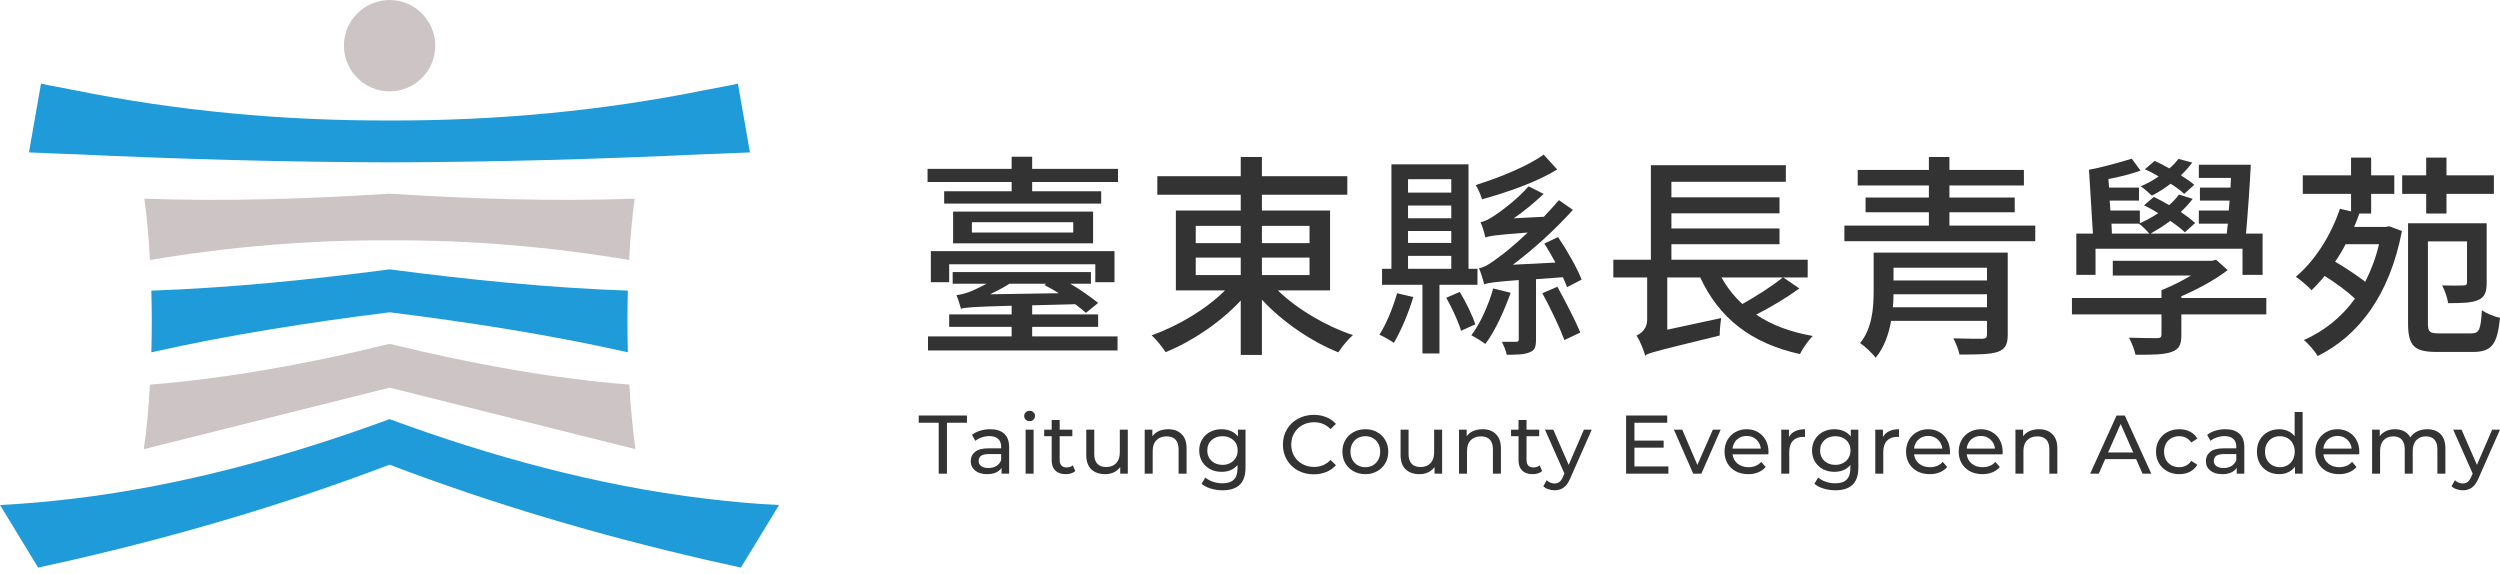 <svg width="283" height="65" viewBox="0 0 283 65" fill="none" xmlns="http://www.w3.org/2000/svg">
<path d="M44.102 43.884L71.94 50.849C71.637 48.803 71.401 46.301 71.249 43.538C62.33 42.822 53.418 41.18 44.717 39.066C44.431 38.99 44.271 38.94 44.111 38.94C43.951 38.94 43.791 38.99 43.504 39.066C34.803 41.18 25.883 42.822 16.972 43.538C16.82 46.301 16.584 48.803 16.281 50.849L44.119 43.884H44.102Z" fill="#CDC5C5"/>
<path d="M8.356 17.453C20.19 18.009 32.142 18.346 44.094 18.379C56.047 18.346 67.999 18.009 79.833 17.453C79.883 17.453 79.926 17.453 79.976 17.453C81.61 17.377 83.269 17.335 84.895 17.251L83.531 9.468C82.36 9.737 81.155 9.923 79.968 10.167C79.917 10.175 79.875 10.184 79.825 10.192C68.184 12.559 56.131 13.679 44.086 13.637C32.033 13.679 19.988 12.559 8.347 10.192C8.297 10.184 8.255 10.175 8.204 10.167C7.025 9.923 5.82 9.737 4.641 9.468L3.277 17.251C4.911 17.335 6.562 17.377 8.196 17.453C8.246 17.453 8.288 17.453 8.339 17.453H8.356Z" fill="#1E9BD8"/>
<path d="M44.103 30.491C35.157 31.662 26.162 32.58 17.132 32.9C17.158 34.046 17.183 35.2 17.183 36.396C17.183 37.592 17.158 38.746 17.132 39.883C26.078 37.87 35.073 36.488 44.103 35.351C53.141 36.48 62.128 37.87 71.073 39.883C71.048 38.746 71.022 37.592 71.022 36.396C71.022 35.2 71.048 34.037 71.073 32.9C62.044 32.58 53.048 31.662 44.103 30.491Z" fill="#1E9BD8"/>
<path d="M71.848 22.489C62.566 22.826 53.326 22.506 44.094 21.925C34.863 22.506 25.623 22.826 16.341 22.489C16.619 24.477 16.829 26.827 16.972 29.43C26.238 27.88 35.166 27.172 44.094 27.206C53.023 27.172 61.951 27.88 71.216 29.43C71.359 26.827 71.57 24.477 71.848 22.489Z" fill="#CDC5C5"/>
<path d="M79.976 56.459C79.925 56.459 79.883 56.45 79.833 56.442C67.636 54.985 55.541 51.658 44.094 47.446C32.647 51.658 20.552 54.985 8.356 56.442C8.305 56.442 8.263 56.45 8.212 56.459C5.475 56.779 2.746 57.04 0 57.166L4.321 64.25C5.618 63.955 6.915 63.677 8.212 63.383C8.263 63.374 8.305 63.366 8.356 63.349C20.527 60.544 32.369 57.057 44.094 52.601C55.819 57.057 67.662 60.544 79.833 63.349C79.883 63.357 79.925 63.366 79.976 63.383C81.265 63.677 82.57 63.964 83.867 64.25L88.188 57.166C85.451 57.048 82.713 56.787 79.976 56.459Z" fill="#1E9BD8"/>
<path d="M44.103 10.343C46.958 10.343 49.274 8.019 49.274 5.172C49.274 2.325 46.95 0 44.103 0C41.256 0 38.931 2.325 38.931 5.172C38.931 8.019 41.256 10.343 44.103 10.343Z" fill="#CDC5C5"/>
<path d="M118.424 32.116H114.271C113.554 32.581 112.787 32.972 112.071 33.314L119.858 33.192C119.314 32.85 118.746 32.532 118.226 32.263L118.424 32.116ZM116.842 37.005V38.08H126.508V39.669H105.049V38.08H114.518V37.005H107.447V35.587H114.518V34.609C109.994 34.732 109.277 34.805 108.782 34.952C108.684 34.609 108.461 33.827 108.263 33.412C108.659 33.363 109.104 33.265 109.598 33.094C109.944 32.972 110.785 32.605 111.675 32.116H107.843V30.797H123.492V32.116H121.144C122.38 32.825 123.542 33.681 124.308 34.292L122.924 35.416C122.602 35.123 122.207 34.805 121.712 34.438L116.842 34.561V35.587H124.308V37.005H116.842ZM105.371 31.945V28.426H126.162V31.945H123.987V29.917H107.447V31.945H105.371ZM121.49 26.324V25.15H110.019V26.324H121.49ZM107.892 23.953H123.739V27.546H107.892V23.953ZM116.842 19.113H126.558V20.604H116.842V21.655H124.654V23.048H106.879V21.655H114.518V20.604H105V19.113H114.518V17.744H116.842V19.113Z" fill="#333333"/>
<path d="M135.359 29.159V31.139H140.452V29.159H135.359ZM135.359 25.566V27.521H140.452V25.566H135.359ZM148.239 25.566H142.85V27.521H148.239V25.566ZM148.239 31.139V29.159H142.85V31.139H148.239ZM150.563 32.874H144.654C146.83 35.001 150.118 36.931 153.159 37.934C152.59 38.398 151.873 39.302 151.502 39.889C148.462 38.667 145.174 36.443 142.85 33.925V40.182H140.452V34.023C138.152 36.492 134.963 38.642 131.947 39.864C131.576 39.278 130.884 38.422 130.365 37.958C133.332 36.907 136.546 35.001 138.672 32.874H133.109V23.831H140.452V22.046H131.008V19.944H140.452V17.769H142.85V19.944H152.516V22.046H142.85V23.831H150.563V32.874Z" fill="#333333"/>
<path d="M174.741 17.5L176.274 19.186C173.975 20.604 170.687 21.753 167.77 22.559C167.646 22.12 167.325 21.386 167.053 20.946C169.846 20.066 172.961 18.795 174.741 17.5ZM158.153 33.192L159.982 33.632C159.438 35.465 158.573 37.494 157.782 38.813C157.411 38.545 156.595 38.08 156.15 37.885C156.941 36.663 157.683 34.829 158.153 33.192ZM159.389 28.963V30.43H164.284V28.963H159.389ZM164.284 20.286H159.389V21.802H164.284V20.286ZM159.389 26.152V27.497H164.284V26.152H159.389ZM164.284 24.71V23.268H159.389V24.71H164.284ZM167.251 32.239H162.949V40.011H161.021V32.239H156.447V30.43H157.51V18.6H166.237V30.43H167.251V32.239ZM163.715 33.705L165.248 33.045C165.94 34.194 166.682 35.709 167.003 36.712L165.396 37.445C165.1 36.443 164.383 34.878 163.715 33.705ZM169.031 32.654L171.008 33.143C170.316 35.074 169.302 37.396 168.141 38.936C167.745 38.642 167.003 38.178 166.558 37.958C167.646 36.516 168.561 34.341 169.031 32.654ZM176.917 31.383L173.876 31.603V38.447C173.876 39.302 173.728 39.669 173.134 39.889C172.541 40.133 171.725 40.158 170.563 40.158C170.464 39.669 170.217 39.107 170.019 38.691H171.626C171.874 38.691 171.923 38.618 171.923 38.398V31.701C169.055 31.921 168.462 32.019 168.017 32.19C167.918 31.799 167.646 30.87 167.424 30.357C168.042 30.283 168.759 29.794 169.698 29.085C170.291 28.67 171.552 27.643 172.937 26.324C169.253 26.593 168.586 26.715 168.141 26.886C168.066 26.495 167.819 25.615 167.597 25.15C168.042 25.077 168.511 24.833 169.08 24.466C169.698 24.075 171.676 22.657 173.036 21.093L174.741 21.948C173.678 22.951 172.516 23.928 171.354 24.71L174.766 24.539C175.335 23.928 175.928 23.293 176.472 22.657L178.054 23.757C175.953 26.079 173.604 28.206 171.256 29.965L176.076 29.721C175.656 28.963 175.236 28.206 174.816 27.57L176.373 26.837C177.387 28.328 178.549 30.381 179.043 31.652L177.387 32.507C177.263 32.165 177.115 31.799 176.917 31.383ZM174.593 33.192L176.299 32.459C177.214 34.145 178.376 36.369 178.895 37.64L177.09 38.496C176.596 37.151 175.508 34.854 174.593 33.192Z" fill="#333333"/>
<path d="M201.812 31.407H194.865C195.508 32.532 196.274 33.534 197.239 34.414C198.846 33.51 200.65 32.361 201.812 31.407ZM201.862 31.407L203.691 32.654C202.232 33.705 200.403 34.805 198.796 35.612C200.527 36.785 202.677 37.591 205.199 38.031C204.705 38.545 204.037 39.473 203.765 40.084C198.178 38.862 194.569 35.954 192.467 31.407H188.734V37.322L194.841 36.003C194.742 36.589 194.667 37.518 194.667 37.983C188.388 39.522 187.028 39.84 186.41 40.133L186.237 40.28C186.089 39.693 185.644 38.545 185.248 37.983C185.767 37.763 186.46 37.2 186.46 36.223V31.407H182.628V29.403H186.88V18.698H202.158V20.58H189.204V22.34H201.441V24.148H189.204V25.859H201.441V27.643H189.204V29.403H204.631V31.407H201.862Z" fill="#333333"/>
<path d="M214.272 34.781H224.927V33.314H214.346C214.346 33.778 214.322 34.292 214.272 34.781ZM224.927 30.308H214.346V31.75H224.927V30.308ZM227.276 28.597V37.885C227.276 39.009 226.979 39.547 226.114 39.84C225.224 40.133 223.84 40.133 221.812 40.133C221.714 39.596 221.392 38.813 221.12 38.3C222.48 38.349 224.013 38.349 224.384 38.349C224.804 38.325 224.927 38.227 224.927 37.86V36.32H214.074C213.802 37.836 213.283 39.351 212.319 40.5C211.998 40.036 211.058 39.156 210.564 38.838C211.948 37.151 212.097 34.805 212.097 32.947V28.597H227.276ZM220.675 25.541H230.391V27.301H208.784V25.541H218.351V24.026H211.182V22.364H218.351V20.995H210.292V19.235H218.351V17.769H220.675V19.235H229.106V20.995H220.675V22.364H228.067V24.026H220.675V25.541Z" fill="#333333"/>
<path d="M248.389 20.922L247.252 21.948C246.881 21.582 246.337 21.191 245.719 20.8C245.027 21.313 244.285 21.802 243.593 22.144C243.321 21.9 242.727 21.337 242.332 21.093C243.024 20.8 243.741 20.409 244.359 19.969C243.865 19.675 243.321 19.382 242.802 19.162L243.914 18.209C244.433 18.453 245.027 18.747 245.571 19.064C245.991 18.722 246.337 18.331 246.609 17.989L248.166 18.404C247.796 18.893 247.375 19.382 246.881 19.846C247.474 20.213 247.993 20.58 248.389 20.922ZM239.019 25.322L239.069 26.446H243.296C243.049 26.128 242.48 25.566 242.134 25.322H239.019ZM237.214 28.157V31.114H235.039V26.446H236.918L236.473 19.211C237.907 18.966 240.033 18.355 241.318 17.964L242.307 19.309C241.244 19.7 239.909 20.042 238.673 20.262L238.747 21.24H242.134V22.706H238.821L238.896 23.831H242.233V25.273C242.925 24.955 243.667 24.564 244.31 24.124C243.791 23.806 243.222 23.488 242.703 23.244L243.815 22.291C244.359 22.559 244.977 22.877 245.546 23.219C245.991 22.828 246.362 22.437 246.658 22.022L248.216 22.511C247.82 23.024 247.375 23.513 246.856 24.002C247.524 24.442 248.068 24.857 248.488 25.248L247.326 26.299C246.93 25.908 246.362 25.468 245.669 25.004C244.952 25.566 244.161 26.03 243.444 26.446H252.072C252.097 26.079 252.147 25.712 252.196 25.322H248.908V23.831H252.295L252.394 22.706H249.032V21.24H252.493L252.542 20.14H248.908V18.649H254.792C254.668 21.117 254.446 24.246 254.248 26.446H256.127V31.114H253.852V28.157H237.214ZM256.547 33.73V35.587H246.93V37.934C246.93 39.009 246.683 39.547 245.818 39.84C244.928 40.158 243.667 40.158 241.739 40.158C241.615 39.571 241.294 38.765 240.997 38.227C242.357 38.276 243.791 38.276 244.161 38.276C244.557 38.276 244.681 38.178 244.681 37.86V35.587H234.544V33.73H244.681V32.85C245.768 32.41 246.98 31.823 248.018 31.188H239.167V29.526H250.367L250.861 29.403L252.171 30.576C250.737 31.676 248.809 32.727 246.93 33.534V33.73H256.547Z" fill="#333333"/>
<path d="M269.304 27.643H265.521C265.175 28.328 264.78 28.988 264.335 29.623C265.521 30.308 266.782 31.163 267.746 31.896C268.389 30.625 268.933 29.232 269.304 27.643ZM270.046 25.688L270.466 25.615L271.9 26.152C270.491 33.485 266.955 38.031 262.357 40.304C262.06 39.767 261.294 38.887 260.799 38.496C263.099 37.469 265.052 35.929 266.584 33.803C265.694 32.972 264.359 31.994 263.148 31.236C262.678 31.823 262.159 32.385 261.665 32.85C261.294 32.434 260.404 31.676 259.885 31.334C262.036 29.526 263.865 26.666 264.879 23.635L266.139 23.928V21.948H260.676V19.846H266.139V17.842H268.414V19.846H271.034V21.948H268.414V24.173H267.079C266.906 24.686 266.708 25.175 266.486 25.688H270.046ZM274.644 24.173V21.948H271.924V19.846H274.644V17.842H276.943V19.846H282.308V21.948H276.943V24.173H274.644ZM276.127 37.738H279.761C280.651 37.738 280.824 37.298 280.948 35.123C281.443 35.465 282.382 35.856 283 35.978C282.703 38.96 282.085 39.84 279.934 39.84H275.855C273.334 39.84 272.592 39.205 272.592 36.614V25.273H281.492V31.994C281.492 33.021 281.294 33.632 280.553 33.95C279.811 34.292 278.698 34.316 277.116 34.316C277.067 33.73 276.745 32.874 276.449 32.312C277.561 32.336 278.55 32.336 278.871 32.312C279.168 32.312 279.267 32.214 279.267 31.945V27.326H274.842V36.614C274.842 37.567 275.015 37.738 276.127 37.738Z" fill="#333333"/>
<path d="M106.263 47.854H104V47.036H109.458V47.854H107.196V53.619H106.263V47.854Z" fill="#333333"/>
<path d="M112.094 48.588C112.786 48.588 113.313 48.757 113.678 49.096C114.049 49.434 114.234 49.939 114.234 50.61V53.619H113.376V52.961C113.225 53.193 113.009 53.371 112.726 53.497C112.449 53.616 112.119 53.675 111.736 53.675C111.177 53.675 110.727 53.541 110.388 53.271C110.055 53.002 109.888 52.647 109.888 52.209C109.888 51.77 110.048 51.419 110.369 51.155C110.69 50.886 111.199 50.751 111.896 50.751H113.329V50.572C113.329 50.183 113.216 49.886 112.99 49.679C112.764 49.472 112.43 49.368 111.99 49.368C111.695 49.368 111.406 49.419 111.123 49.519C110.84 49.613 110.602 49.741 110.407 49.904L110.03 49.227C110.287 49.02 110.595 48.864 110.953 48.757C111.312 48.644 111.692 48.588 112.094 48.588ZM111.887 52.98C112.232 52.98 112.531 52.904 112.782 52.754C113.034 52.597 113.216 52.378 113.329 52.096V51.4H111.934C111.167 51.4 110.784 51.657 110.784 52.171C110.784 52.422 110.881 52.619 111.076 52.763C111.271 52.907 111.541 52.98 111.887 52.98Z" fill="#333333"/>
<path d="M116.098 48.635H117.003V53.619H116.098V48.635ZM116.55 47.675C116.374 47.675 116.226 47.619 116.107 47.506C115.994 47.393 115.937 47.255 115.937 47.093C115.937 46.929 115.994 46.791 116.107 46.679C116.226 46.56 116.374 46.5 116.55 46.5C116.726 46.5 116.871 46.556 116.984 46.669C117.103 46.776 117.163 46.911 117.163 47.074C117.163 47.243 117.103 47.387 116.984 47.506C116.871 47.619 116.726 47.675 116.55 47.675Z" fill="#333333"/>
<path d="M121.728 53.328C121.596 53.44 121.433 53.528 121.238 53.591C121.043 53.647 120.842 53.675 120.635 53.675C120.132 53.675 119.742 53.541 119.466 53.271C119.189 53.002 119.051 52.616 119.051 52.114V49.378H118.203V48.635H119.051V47.544H119.956V48.635H121.389V49.378H119.956V52.077C119.956 52.346 120.022 52.553 120.154 52.697C120.292 52.842 120.487 52.914 120.739 52.914C121.015 52.914 121.251 52.835 121.446 52.679L121.728 53.328Z" fill="#333333"/>
<path d="M127.668 48.635V53.619H126.81V52.867C126.628 53.124 126.386 53.325 126.084 53.469C125.789 53.607 125.465 53.675 125.113 53.675C124.447 53.675 123.922 53.494 123.539 53.13C123.156 52.76 122.964 52.218 122.964 51.503V48.635H123.869V51.4C123.869 51.882 123.985 52.249 124.218 52.5C124.45 52.745 124.783 52.867 125.217 52.867C125.695 52.867 126.072 52.723 126.348 52.434C126.625 52.146 126.763 51.738 126.763 51.212V48.635H127.668Z" fill="#333333"/>
<path d="M132.247 48.588C132.882 48.588 133.385 48.773 133.756 49.143C134.133 49.506 134.321 50.042 134.321 50.751V53.619H133.416V50.854C133.416 50.371 133.3 50.008 133.068 49.763C132.835 49.519 132.502 49.397 132.068 49.397C131.578 49.397 131.192 49.541 130.909 49.829C130.626 50.111 130.485 50.519 130.485 51.052V53.619H129.58V48.635H130.447V49.387C130.629 49.13 130.874 48.933 131.182 48.795C131.496 48.657 131.852 48.588 132.247 48.588Z" fill="#333333"/>
<path d="M140.992 48.635V52.942C140.992 53.813 140.775 54.456 140.342 54.87C139.908 55.29 139.261 55.5 138.4 55.5C137.928 55.5 137.479 55.434 137.052 55.303C136.624 55.177 136.279 54.995 136.015 54.757L136.448 54.061C136.681 54.262 136.967 54.419 137.306 54.531C137.652 54.651 138.007 54.71 138.371 54.71C138.956 54.71 139.386 54.572 139.663 54.296C139.946 54.02 140.087 53.6 140.087 53.036V52.641C139.873 52.898 139.609 53.093 139.295 53.224C138.987 53.349 138.651 53.412 138.287 53.412C137.809 53.412 137.375 53.312 136.986 53.111C136.602 52.904 136.301 52.619 136.081 52.255C135.861 51.886 135.751 51.465 135.751 50.995C135.751 50.525 135.861 50.108 136.081 49.745C136.301 49.375 136.602 49.089 136.986 48.889C137.375 48.688 137.809 48.588 138.287 48.588C138.664 48.588 139.012 48.657 139.333 48.795C139.66 48.933 139.927 49.136 140.134 49.406V48.635H140.992ZM138.39 52.622C138.717 52.622 139.009 52.553 139.267 52.415C139.531 52.277 139.735 52.086 139.88 51.842C140.031 51.591 140.106 51.309 140.106 50.995C140.106 50.513 139.946 50.124 139.625 49.829C139.305 49.528 138.893 49.378 138.39 49.378C137.881 49.378 137.466 49.528 137.146 49.829C136.825 50.124 136.665 50.513 136.665 50.995C136.665 51.309 136.737 51.591 136.882 51.842C137.033 52.086 137.237 52.277 137.495 52.415C137.759 52.553 138.057 52.622 138.39 52.622Z" fill="#333333"/>
<path d="M148.713 53.694C148.053 53.694 147.456 53.55 146.922 53.262C146.394 52.967 145.979 52.566 145.677 52.058C145.376 51.544 145.225 50.967 145.225 50.328C145.225 49.688 145.376 49.114 145.677 48.607C145.979 48.093 146.397 47.691 146.931 47.403C147.465 47.108 148.062 46.961 148.722 46.961C149.238 46.961 149.709 47.049 150.136 47.224C150.564 47.393 150.928 47.647 151.23 47.986L150.617 48.578C150.121 48.058 149.502 47.798 148.76 47.798C148.27 47.798 147.827 47.907 147.431 48.127C147.035 48.346 146.724 48.651 146.498 49.039C146.278 49.422 146.168 49.851 146.168 50.328C146.168 50.804 146.278 51.237 146.498 51.625C146.724 52.008 147.035 52.309 147.431 52.528C147.827 52.748 148.27 52.857 148.76 52.857C149.495 52.857 150.114 52.594 150.617 52.067L151.23 52.66C150.928 52.998 150.561 53.255 150.127 53.431C149.7 53.607 149.228 53.694 148.713 53.694Z" fill="#333333"/>
<path d="M154.56 53.675C154.063 53.675 153.617 53.566 153.221 53.346C152.825 53.127 152.514 52.826 152.288 52.444C152.068 52.055 151.958 51.616 151.958 51.127C151.958 50.638 152.068 50.202 152.288 49.82C152.514 49.431 152.825 49.13 153.221 48.917C153.617 48.697 154.063 48.588 154.56 48.588C155.056 48.588 155.499 48.697 155.889 48.917C156.285 49.13 156.593 49.431 156.813 49.82C157.039 50.202 157.152 50.638 157.152 51.127C157.152 51.616 157.039 52.055 156.813 52.444C156.593 52.826 156.285 53.127 155.889 53.346C155.499 53.566 155.056 53.675 154.56 53.675ZM154.56 52.886C154.88 52.886 155.166 52.813 155.418 52.669C155.675 52.519 155.876 52.312 156.021 52.049C156.165 51.779 156.238 51.472 156.238 51.127C156.238 50.782 156.165 50.478 156.021 50.215C155.876 49.945 155.675 49.738 155.418 49.594C155.166 49.45 154.88 49.378 154.56 49.378C154.239 49.378 153.95 49.45 153.692 49.594C153.441 49.738 153.24 49.945 153.089 50.215C152.944 50.478 152.872 50.782 152.872 51.127C152.872 51.472 152.944 51.779 153.089 52.049C153.24 52.312 153.441 52.519 153.692 52.669C153.95 52.813 154.239 52.886 154.56 52.886Z" fill="#333333"/>
<path d="M163.249 48.635V53.619H162.391V52.867C162.209 53.124 161.967 53.325 161.666 53.469C161.37 53.607 161.047 53.675 160.695 53.675C160.028 53.675 159.504 53.494 159.12 53.13C158.737 52.76 158.545 52.218 158.545 51.503V48.635H159.45V51.4C159.45 51.882 159.566 52.249 159.799 52.5C160.032 52.745 160.365 52.867 160.798 52.867C161.276 52.867 161.653 52.723 161.93 52.434C162.206 52.146 162.344 51.738 162.344 51.212V48.635H163.249Z" fill="#333333"/>
<path d="M167.829 48.588C168.463 48.588 168.966 48.773 169.337 49.143C169.714 49.506 169.903 50.042 169.903 50.751V53.619H168.998V50.854C168.998 50.371 168.881 50.008 168.649 49.763C168.416 49.519 168.083 49.397 167.65 49.397C167.159 49.397 166.773 49.541 166.49 49.829C166.207 50.111 166.066 50.519 166.066 51.052V53.619H165.161V48.635H166.028V49.387C166.21 49.13 166.455 48.933 166.763 48.795C167.078 48.657 167.433 48.588 167.829 48.588Z" fill="#333333"/>
<path d="M174.575 53.328C174.443 53.44 174.28 53.528 174.085 53.591C173.89 53.647 173.689 53.675 173.482 53.675C172.979 53.675 172.589 53.541 172.313 53.271C172.036 53.002 171.898 52.616 171.898 52.114V49.378H171.05V48.635H171.898V47.544H172.803V48.635H174.236V49.378H172.803V52.077C172.803 52.346 172.869 52.553 173.001 52.697C173.139 52.842 173.334 52.914 173.586 52.914C173.862 52.914 174.098 52.835 174.293 52.679L174.575 53.328Z" fill="#333333"/>
<path d="M180.187 48.635L177.765 54.118C177.551 54.625 177.3 54.983 177.01 55.19C176.728 55.397 176.385 55.5 175.983 55.5C175.738 55.5 175.499 55.459 175.266 55.378C175.04 55.303 174.852 55.19 174.701 55.039L175.087 54.362C175.345 54.607 175.644 54.729 175.983 54.729C176.203 54.729 176.385 54.669 176.53 54.55C176.681 54.437 176.816 54.24 176.935 53.958L177.095 53.61L174.889 48.635H175.832L177.576 52.622L179.301 48.635H180.187Z" fill="#333333"/>
<path d="M188.862 52.801V53.619H184.073V47.036H188.73V47.854H185.016V49.876H188.325V50.675H185.016V52.801H188.862Z" fill="#333333"/>
<path d="M194.783 48.635L192.596 53.619H191.672L189.485 48.635H190.428L192.144 52.632L193.897 48.635H194.783Z" fill="#333333"/>
<path d="M200.194 51.155C200.194 51.224 200.188 51.315 200.175 51.428H196.122C196.178 51.867 196.37 52.221 196.697 52.491C197.03 52.754 197.441 52.886 197.932 52.886C198.529 52.886 199.01 52.685 199.374 52.284L199.874 52.867C199.647 53.13 199.365 53.331 199.025 53.469C198.692 53.607 198.318 53.675 197.903 53.675C197.375 53.675 196.907 53.569 196.499 53.356C196.09 53.136 195.773 52.832 195.547 52.444C195.327 52.055 195.217 51.616 195.217 51.127C195.217 50.644 195.323 50.209 195.537 49.82C195.757 49.431 196.056 49.13 196.433 48.917C196.816 48.697 197.247 48.588 197.724 48.588C198.202 48.588 198.626 48.697 198.997 48.917C199.374 49.13 199.666 49.431 199.874 49.82C200.087 50.209 200.194 50.654 200.194 51.155ZM197.724 49.349C197.291 49.349 196.926 49.481 196.631 49.745C196.342 50.008 196.172 50.353 196.122 50.779H199.327C199.277 50.359 199.104 50.017 198.808 49.754C198.519 49.484 198.158 49.349 197.724 49.349Z" fill="#333333"/>
<path d="M202.507 49.472C202.664 49.183 202.896 48.964 203.204 48.813C203.512 48.663 203.886 48.588 204.326 48.588V49.462C204.276 49.456 204.207 49.453 204.119 49.453C203.629 49.453 203.242 49.6 202.959 49.895C202.683 50.183 202.544 50.597 202.544 51.136V53.619H201.639V48.635H202.507V49.472Z" fill="#333333"/>
<path d="M210.364 48.635V52.942C210.364 53.813 210.147 54.456 209.713 54.87C209.28 55.29 208.632 55.5 207.771 55.5C207.3 55.5 206.851 55.434 206.423 55.303C205.996 55.177 205.65 54.995 205.386 54.757L205.82 54.061C206.052 54.262 206.338 54.419 206.678 54.531C207.023 54.651 207.378 54.71 207.743 54.71C208.327 54.71 208.758 54.572 209.035 54.296C209.317 54.02 209.459 53.6 209.459 53.036V52.641C209.245 52.898 208.981 53.093 208.667 53.224C208.359 53.349 208.023 53.412 207.658 53.412C207.181 53.412 206.747 53.312 206.357 53.111C205.974 52.904 205.672 52.619 205.452 52.255C205.232 51.886 205.122 51.465 205.122 50.995C205.122 50.525 205.232 50.108 205.452 49.745C205.672 49.375 205.974 49.089 206.357 48.889C206.747 48.688 207.181 48.588 207.658 48.588C208.035 48.588 208.384 48.657 208.705 48.795C209.031 48.933 209.298 49.136 209.506 49.406V48.635H210.364ZM207.762 52.622C208.089 52.622 208.381 52.553 208.639 52.415C208.903 52.277 209.107 52.086 209.251 51.842C209.402 51.591 209.478 51.309 209.478 50.995C209.478 50.513 209.317 50.124 208.997 49.829C208.676 49.528 208.265 49.378 207.762 49.378C207.253 49.378 206.838 49.528 206.517 49.829C206.197 50.124 206.037 50.513 206.037 50.995C206.037 51.309 206.109 51.591 206.253 51.842C206.404 52.086 206.609 52.277 206.866 52.415C207.13 52.553 207.429 52.622 207.762 52.622Z" fill="#333333"/>
<path d="M213.149 49.472C213.306 49.183 213.539 48.964 213.846 48.813C214.154 48.663 214.528 48.588 214.968 48.588V49.462C214.918 49.456 214.849 49.453 214.761 49.453C214.271 49.453 213.884 49.6 213.601 49.895C213.325 50.183 213.187 50.597 213.187 51.136V53.619H212.282V48.635H213.149V49.472Z" fill="#333333"/>
<path d="M220.742 51.155C220.742 51.224 220.736 51.315 220.723 51.428H216.669C216.726 51.867 216.918 52.221 217.244 52.491C217.577 52.754 217.989 52.886 218.479 52.886C219.076 52.886 219.557 52.685 219.922 52.284L220.421 52.867C220.195 53.13 219.912 53.331 219.573 53.469C219.24 53.607 218.866 53.675 218.451 53.675C217.923 53.675 217.455 53.569 217.046 53.356C216.638 53.136 216.321 52.832 216.094 52.444C215.874 52.055 215.764 51.616 215.764 51.127C215.764 50.644 215.871 50.209 216.085 49.82C216.305 49.431 216.603 49.13 216.98 48.917C217.364 48.697 217.794 48.588 218.272 48.588C218.75 48.588 219.174 48.697 219.545 48.917C219.922 49.13 220.214 49.431 220.421 49.82C220.635 50.209 220.742 50.654 220.742 51.155ZM218.272 49.349C217.838 49.349 217.474 49.481 217.178 49.745C216.889 50.008 216.72 50.353 216.669 50.779H219.875C219.824 50.359 219.651 50.017 219.356 49.754C219.067 49.484 218.706 49.349 218.272 49.349Z" fill="#333333"/>
<path d="M226.703 51.155C226.703 51.224 226.697 51.315 226.684 51.428H222.63C222.687 51.867 222.878 52.221 223.205 52.491C223.538 52.754 223.95 52.886 224.44 52.886C225.037 52.886 225.518 52.685 225.883 52.284L226.382 52.867C226.156 53.13 225.873 53.331 225.534 53.469C225.201 53.607 224.827 53.675 224.412 53.675C223.884 53.675 223.416 53.569 223.007 53.356C222.599 53.136 222.281 52.832 222.055 52.444C221.835 52.055 221.725 51.616 221.725 51.127C221.725 50.644 221.832 50.209 222.046 49.82C222.266 49.431 222.564 49.13 222.941 48.917C223.325 48.697 223.755 48.588 224.233 48.588C224.711 48.588 225.135 48.697 225.506 48.917C225.883 49.13 226.175 49.431 226.382 49.82C226.596 50.209 226.703 50.654 226.703 51.155ZM224.233 49.349C223.799 49.349 223.435 49.481 223.139 49.745C222.85 50.008 222.681 50.353 222.63 50.779H225.835C225.785 50.359 225.612 50.017 225.317 49.754C225.028 49.484 224.667 49.349 224.233 49.349Z" fill="#333333"/>
<path d="M230.816 48.588C231.451 48.588 231.954 48.773 232.324 49.143C232.701 49.506 232.89 50.042 232.89 50.751V53.619H231.985V50.854C231.985 50.371 231.869 50.008 231.636 49.763C231.404 49.519 231.07 49.397 230.637 49.397C230.147 49.397 229.76 49.541 229.477 49.829C229.194 50.111 229.053 50.519 229.053 51.052V53.619H228.148V48.635H229.015V49.387C229.198 49.13 229.443 48.933 229.751 48.795C230.065 48.657 230.42 48.588 230.816 48.588Z" fill="#333333"/>
<path d="M241.81 51.973H238.303L237.577 53.619H236.606L239.595 47.036H240.528L243.526 53.619H242.536L241.81 51.973ZM241.48 51.221L240.057 47.995L238.633 51.221H241.48Z" fill="#333333"/>
<path d="M246.699 53.675C246.19 53.675 245.734 53.566 245.332 53.346C244.936 53.127 244.625 52.826 244.398 52.444C244.172 52.055 244.059 51.616 244.059 51.127C244.059 50.638 244.172 50.202 244.398 49.82C244.625 49.431 244.936 49.13 245.332 48.917C245.734 48.697 246.19 48.588 246.699 48.588C247.151 48.588 247.553 48.679 247.905 48.861C248.263 49.042 248.54 49.306 248.735 49.651L248.047 50.093C247.89 49.854 247.695 49.675 247.462 49.556C247.23 49.437 246.972 49.378 246.689 49.378C246.362 49.378 246.067 49.45 245.803 49.594C245.545 49.738 245.341 49.945 245.19 50.215C245.046 50.478 244.973 50.782 244.973 51.127C244.973 51.478 245.046 51.788 245.19 52.058C245.341 52.321 245.545 52.525 245.803 52.669C246.067 52.813 246.362 52.886 246.689 52.886C246.972 52.886 247.23 52.826 247.462 52.707C247.695 52.588 247.89 52.409 248.047 52.171L248.735 52.603C248.54 52.948 248.263 53.215 247.905 53.403C247.553 53.585 247.151 53.675 246.699 53.675Z" fill="#333333"/>
<path d="M251.915 48.588C252.606 48.588 253.134 48.757 253.498 49.096C253.869 49.434 254.055 49.939 254.055 50.61V53.619H253.197V52.961C253.046 53.193 252.829 53.371 252.546 53.497C252.27 53.616 251.94 53.675 251.556 53.675C250.997 53.675 250.548 53.541 250.208 53.271C249.875 53.002 249.709 52.647 249.709 52.209C249.709 51.77 249.869 51.419 250.189 51.155C250.51 50.886 251.019 50.751 251.717 50.751H253.15V50.572C253.15 50.183 253.036 49.886 252.81 49.679C252.584 49.472 252.251 49.368 251.811 49.368C251.515 49.368 251.226 49.419 250.944 49.519C250.661 49.613 250.422 49.741 250.227 49.904L249.85 49.227C250.108 49.02 250.416 48.864 250.774 48.757C251.132 48.644 251.512 48.588 251.915 48.588ZM251.707 52.98C252.053 52.98 252.351 52.904 252.603 52.754C252.854 52.597 253.036 52.378 253.15 52.096V51.4H251.754C250.988 51.4 250.604 51.657 250.604 52.171C250.604 52.422 250.702 52.619 250.896 52.763C251.091 52.907 251.362 52.98 251.707 52.98Z" fill="#333333"/>
<path d="M260.659 46.641V53.619H259.792V52.829C259.591 53.105 259.336 53.315 259.028 53.459C258.72 53.603 258.381 53.675 258.01 53.675C257.526 53.675 257.092 53.569 256.709 53.356C256.326 53.143 256.024 52.845 255.804 52.462C255.59 52.074 255.484 51.629 255.484 51.127C255.484 50.625 255.59 50.183 255.804 49.801C256.024 49.419 256.326 49.121 256.709 48.907C257.092 48.694 257.526 48.588 258.01 48.588C258.368 48.588 258.698 48.657 259 48.795C259.302 48.926 259.553 49.124 259.754 49.387V46.641H260.659ZM258.086 52.886C258.4 52.886 258.686 52.813 258.943 52.669C259.201 52.519 259.402 52.312 259.547 52.049C259.691 51.779 259.764 51.472 259.764 51.127C259.764 50.782 259.691 50.478 259.547 50.215C259.402 49.945 259.201 49.738 258.943 49.594C258.686 49.45 258.4 49.378 258.086 49.378C257.765 49.378 257.476 49.45 257.218 49.594C256.967 49.738 256.766 49.945 256.615 50.215C256.47 50.478 256.398 50.782 256.398 51.127C256.398 51.472 256.47 51.779 256.615 52.049C256.766 52.312 256.967 52.519 257.218 52.669C257.476 52.813 257.765 52.886 258.086 52.886Z" fill="#333333"/>
<path d="M267.076 51.155C267.076 51.224 267.069 51.315 267.057 51.428H263.003C263.06 51.867 263.251 52.221 263.578 52.491C263.911 52.754 264.323 52.886 264.813 52.886C265.41 52.886 265.891 52.685 266.256 52.284L266.755 52.867C266.529 53.13 266.246 53.331 265.907 53.469C265.574 53.607 265.2 53.675 264.785 53.675C264.257 53.675 263.789 53.569 263.38 53.356C262.972 53.136 262.654 52.832 262.428 52.444C262.208 52.055 262.098 51.616 262.098 51.127C262.098 50.644 262.205 50.209 262.419 49.82C262.639 49.431 262.937 49.13 263.314 48.917C263.698 48.697 264.128 48.588 264.606 48.588C265.083 48.588 265.508 48.697 265.878 48.917C266.256 49.13 266.548 49.431 266.755 49.82C266.969 50.209 267.076 50.654 267.076 51.155ZM264.606 49.349C264.172 49.349 263.808 49.481 263.512 49.745C263.223 50.008 263.053 50.353 263.003 50.779H266.208C266.158 50.359 265.985 50.017 265.69 49.754C265.401 49.484 265.039 49.349 264.606 49.349Z" fill="#333333"/>
<path d="M274.771 48.588C275.4 48.588 275.896 48.77 276.261 49.133C276.632 49.497 276.817 50.036 276.817 50.751V53.619H275.912V50.854C275.912 50.371 275.799 50.008 275.573 49.763C275.353 49.519 275.035 49.397 274.62 49.397C274.162 49.397 273.797 49.541 273.527 49.829C273.257 50.111 273.121 50.519 273.121 51.052V53.619H272.216V50.854C272.216 50.371 272.103 50.008 271.877 49.763C271.657 49.519 271.34 49.397 270.925 49.397C270.466 49.397 270.102 49.541 269.831 49.829C269.561 50.111 269.426 50.519 269.426 51.052V53.619H268.521V48.635H269.388V49.378C269.571 49.121 269.809 48.926 270.105 48.795C270.4 48.657 270.736 48.588 271.113 48.588C271.503 48.588 271.849 48.666 272.15 48.823C272.452 48.98 272.685 49.209 272.848 49.509C273.037 49.221 273.297 48.995 273.631 48.832C273.97 48.669 274.35 48.588 274.771 48.588Z" fill="#333333"/>
<path d="M283 48.635L280.577 54.118C280.364 54.625 280.112 54.983 279.823 55.19C279.54 55.397 279.198 55.5 278.795 55.5C278.55 55.5 278.312 55.459 278.079 55.378C277.853 55.303 277.664 55.19 277.513 55.039L277.9 54.362C278.158 54.607 278.456 54.729 278.795 54.729C279.015 54.729 279.198 54.669 279.342 54.55C279.493 54.437 279.628 54.24 279.748 53.958L279.908 53.61L277.702 48.635H278.645L280.389 52.622L282.114 48.635H283Z" fill="#333333"/>
</svg>
